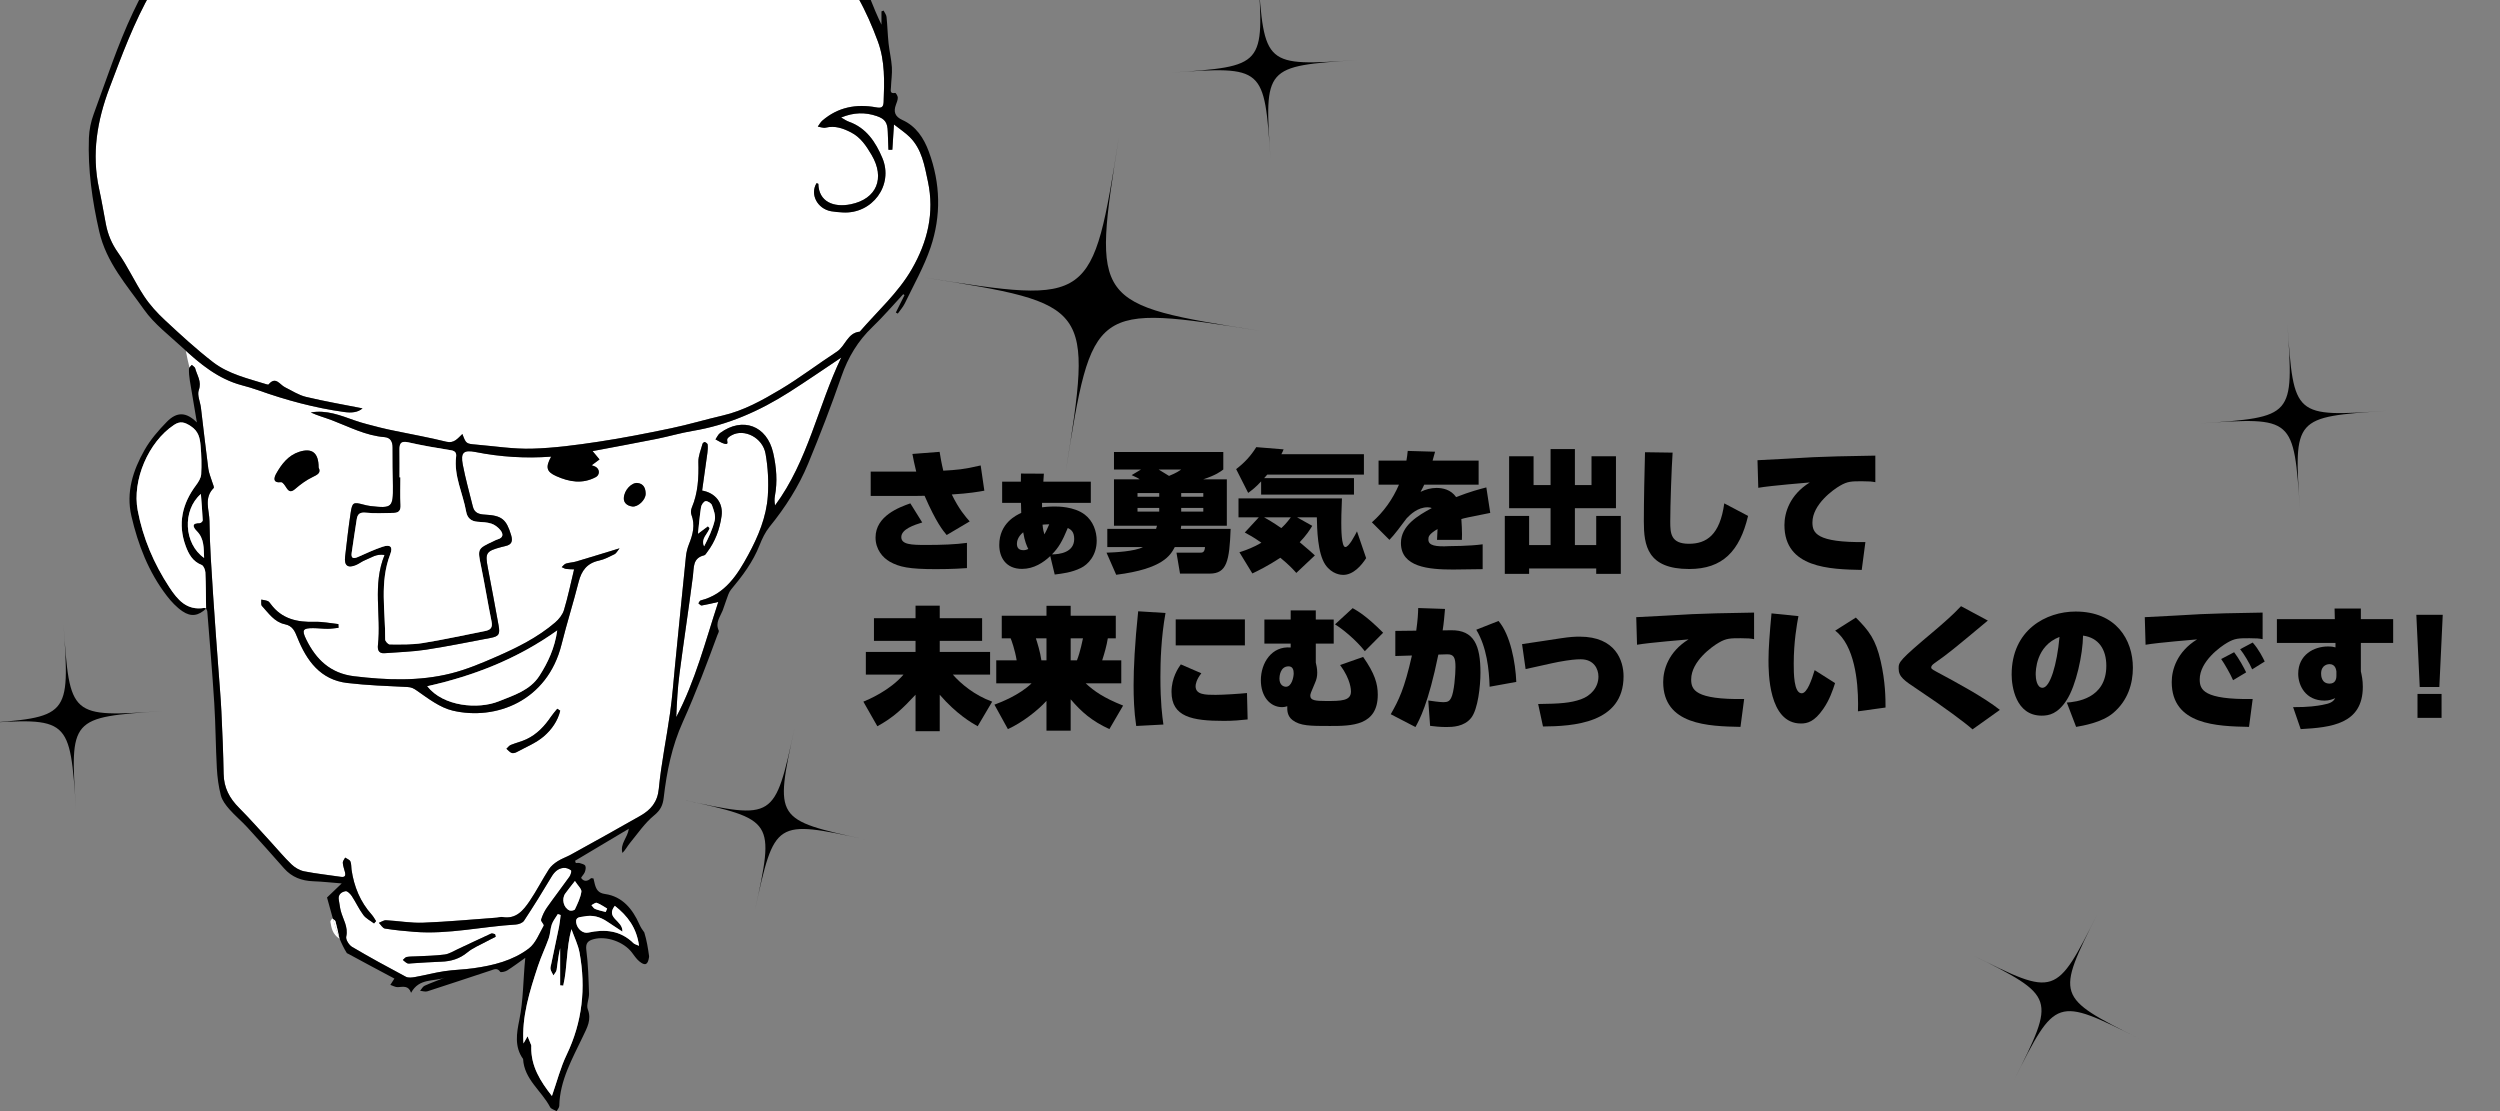 <?xml version="1.0" encoding="utf-8"?>
<!-- Generator: Adobe Illustrator 16.2.0, SVG Export Plug-In . SVG Version: 6.00 Build 0)  -->
<!DOCTYPE svg PUBLIC "-//W3C//DTD SVG 1.1//EN" "http://www.w3.org/Graphics/SVG/1.1/DTD/svg11.dtd">
<svg version="1.1" id="レイヤー_1" xmlns="http://www.w3.org/2000/svg" xmlns:xlink="http://www.w3.org/1999/xlink" x="0px"
	 y="0px" width="720px" height="320px" viewBox="0 0 720 320" enable-background="new 0 0 720 320" xml:space="preserve">
<rect x="0" y="0" width="720" height="320" fill="#808080" stroke="none"/>
<path fill="#FFFFFF" d="M766.602,992.264c-0.203-4.041-0.406-8.08-0.609-12.119c2.123,5.449,5.693,10.576,4.183,16.967
	c-1.023,4.32-2.517,8.711-7.404,9.711c-5.424,1.107-10.641,0.111-14.449-4.543c-0.729-0.893-1.555-1.887-1.811-2.959
	c-1.607-6.727-3.064-13.488-4.139-20.799c7.229,2.693,13.065-0.219,19.038-3.105c1.138,5.818,2.224,11.396,3.31,16.978
	C765.346,992.35,765.973,992.307,766.602,992.264z"/>
<g>
	<path d="M362.902,95.294c-48.312-7.683-48.312-7.683-55.99,40.629c7.68-48.312,7.68-48.312-40.631-55.99
		c48.311,7.68,48.311,7.68,55.99-40.631C314.592,87.613,314.592,87.613,362.902,95.294z"/>
</g>
<g>
	<path d="M616.094,299.138c-24.017-12.053-24.017-12.053-36.068,11.963c12.053-24.016,12.053-24.016-11.963-36.067
		c24.016,12.053,24.016,12.053,36.068-11.964C592.079,287.085,592.079,287.085,616.094,299.138z"/>
</g>
<g>
	<path d="M687.399,118.304c-26.809,1.811-26.809,1.811-24.998,28.619c-1.811-26.81-1.811-26.81-28.619-24.998
		c26.81-1.812,26.81-1.812,24.998-28.619C660.592,120.115,660.592,120.115,687.399,118.304z"/>
</g>
<g>
	<path fill="#FFFFFF" d="M59.349,175.255v0.002c0.011-0.011,0.021-0.02,0.031-0.03L59.349,175.255z"/>
	<path fill="#FFFFFF" d="M56.207,106.065c0.524,2.035,1.938,3.777,1.041,6.271c-0.516,1.435,0.409,3.371,0.618,5.089
		c0.714,5.854,1.357,11.716,2.129,17.562c0.176,1.334,0.77,2.61,1.154,3.919c0.164,0.555,0.594,1.431,0.385,1.637
		c-2.901,2.857-1.242,6.364-1.211,9.496c0.07,7.111,0.602,14.223,1.049,21.324c0.453,7.215,1.03,14.419,1.551,21.628
		c0.287,3.962,0.644,7.921,0.834,11.887c0.289,6.007,0.548,12.015,0.648,18.025c0.067,3.931,1.674,6.971,4.393,9.697
		c3.158,3.166,6.108,6.538,9.139,9.828c1.998,2.172,3.882,4.461,6.007,6.501c0.974,0.934,2.335,1.737,3.641,2
		c3.487,0.699,7.042,1.05,10.563,1.589c1.246,0.193,1.444-0.362,1.192-1.381c-0.22-0.89-0.567-1.771-0.622-2.671
		c-0.027-0.481,0.445-0.993,0.692-1.49c0.518,0.357,1.277,0.612,1.497,1.105c0.315,0.71,0.216,1.6,0.334,2.405
		c0.716,4.853,2.496,9.224,5.803,12.921c0.495,0.551,0.844,1.233,1.26,1.858c-0.194,0.225-0.391,0.448-0.585,0.673
		c-1.04-0.792-2.313-1.413-3.068-2.419c-1.273-1.698-2.16-3.682-3.335-5.461c-0.414-0.63-1.287-1.508-1.792-1.414
		c-1.205,0.223-2.27,0.974-1.942,2.578c0.203,0.999,0.282,2.026,0.53,3.011c0.625,2.475,2.242,4.661,1.598,7.519
		c-0.188,0.835,0.799,2.417,1.675,2.934c5.087,3.005,10.278,5.836,15.497,8.608c0.709,0.376,1.8,0.231,2.667,0.077
		c2.809-0.508,5.577-1.248,8.395-1.674c2.785-0.421,5.625-0.458,8.416-0.854c5.699-0.802,11.328-2.186,15.941-5.695
		c1.973-1.499,2.997-4.286,4.298-6.577c0.181-0.316-0.9-1.257-0.762-1.718c0.372-1.229,0.954-2.452,1.694-3.508
		c2.104-3.001,4.357-5.899,6.48-8.891c0.353-0.494,0.665-1.62,0.452-1.8c-0.547-0.454-1.425-0.782-2.13-0.72
		c-1.621,0.145-2.668,1.151-3.521,2.585c-2.537,4.271-5.168,8.487-7.897,12.634c-0.41,0.622-1.526,1.045-2.345,1.094
		c-9.753,0.571-19.384,2.893-29.229,2.113c-2.841-0.225-5.686-0.492-8.496-0.95c-0.648-0.107-1.157-1.071-1.73-1.642
		c0.688-0.265,1.389-0.784,2.061-0.75c3.561,0.185,7.124,0.841,10.663,0.706c7.113-0.271,14.21-0.945,21.313-1.459
		c0.507-0.035,1.035-0.266,1.512-0.18c3.943,0.708,6.038-1.893,7.875-4.596c1.999-2.943,3.614-6.146,5.537-9.144
		c0.601-0.936,1.572-1.718,2.526-2.327c1.189-0.763,2.57-1.216,3.813-1.903c6.679-3.7,13.369-7.383,19.995-11.175
		c2.972-1.703,4.95-3.881,5.323-7.792c0.704-7.371,2.244-14.654,3.27-22.001c0.632-4.529,0.963-9.104,1.417-13.657
		c1.04-10.428,2.056-20.854,3.13-31.277c0.123-1.193,0.431-2.406,0.877-3.521c1.113-2.77,1.828-5.51,0.696-8.475
		c-0.225-0.593-0.134-1.454,0.122-2.059c1.786-4.226,2.006-8.62,1.883-13.134c-0.047-1.733,0.737-3.497,1.196-5.232
		c0.06-0.226,0.523-0.561,0.66-0.505c0.329,0.136,0.788,0.452,0.815,0.731c0.08,0.796,0.031,1.62-0.075,2.417
		c-0.484,3.616-1.007,7.227-1.515,10.831c3.854,0.687,6.131,3.582,5.595,7.369c-0.532,3.768-1.817,7.318-4.171,10.396
		c-0.247,0.321-0.497,0.802-0.822,0.88c-3.376,0.797-2.932,3.497-3.254,6.01c-1.208,9.377-2.646,18.725-3.867,28.104
		c-0.537,4.131-0.759,8.303-0.935,12.486c5.515-10.456,8.379-21.806,12.112-33.16c-1.889,0.417-3.332,0.778-4.795,1.02
		c-0.271,0.045-0.622-0.411-0.937-0.637c0.217-0.283,0.387-0.761,0.656-0.826c7.077-1.745,10.635-7.488,13.702-13.123
		c2.836-5.209,5.236-10.916,5.638-16.988c0.267-4.021,0.05-8.169-0.655-12.136c-0.828-4.668-6.173-7.314-9.767-5.313
		c-0.503,0.28-1.168,0.693-1.273,1.156c-0.136,0.588,0.58,1.611-0.773,1.287c-0.917-0.222-1.741-0.829-2.606-1.264
		c0.437-0.618,0.748-1.405,1.327-1.831c6.485-4.761,13.507-2.132,15.291,5.73c0.932,4.105,1.272,8.253,0.487,12.443
		c-0.161,0.853-0.122,1.742,0.053,2.677c9.49-12.814,12.327-28.57,19.057-42.582c-4.963,3.31-9.873,6.705-14.902,9.91
		c-8.583,5.468-17.743,9.526-27.877,11.213c-3.511,0.583-6.945,1.616-10.44,2.313c-6.166,1.23-12.352,2.361-18.39,3.507
		c0.707,0.852,1.351,1.626,1.995,2.402c-0.808,0.6-1.614,1.2-2.26,1.681c0.222,0.096,0.969,0.242,1.463,0.676
		c0.961,0.847,0.718,2.199-0.268,2.727c-3.867,2.068-7.653,1.396-11.406-0.285c-2.817-1.261-3.143-2.553-1.457-5.606
		c-7.322,0.544-14.555,0.102-21.742-1.324c-3.472-0.689-4.376,0.129-3.713,3.609c0.775,4.08,1.918,8.091,2.91,12.13
		c0.452,1.845,1.833,2.201,3.498,2.286c4.859,0.252,6.137,1.353,7.514,5.892c0.528,1.741,0.187,2.771-1.648,3.157
		c-0.398,0.083-0.793,0.188-1.188,0.296c-4.405,1.194-4.687,1.667-3.849,6.057c1.051,5.5,2.088,11.006,3.079,16.521
		c0.462,2.577,0.069,3.138-2.37,3.596c-6.193,1.164-12.371,2.441-18.599,3.39c-3.912,0.598-7.901,0.686-11.855,1
		c-1.796,0.144-2.067-1.063-1.92-2.379c0.966-8.566-1.632-17.328,1.909-25.911c-2.418-0.409-3.894,0.835-5.512,1.444
		c-0.944,0.354-1.76,1.042-2.693,1.439c-2.386,1.018-3.467,0.196-3.162-2.411c0.495-4.243,0.964-8.492,1.613-12.713
		c0.449-2.912,0.798-3.025,3.579-2.288c0.688,0.182,1.385,0.356,2.089,0.438c6.223,0.717,6.558,0.408,6.49-5.825
		c-0.041-3.671-0.113-7.344-0.094-11.016c0.009-1.683-0.614-2.869-2.331-3.007c-5.412-0.435-10.128-2.947-15.063-4.831
		c-2.042-0.78-4.167-1.343-6.177-2.273c4.533-0.792,8.559,0.856,12.652,2.298c2.379,0.838,4.854,1.409,7.3,2.049
		c1.472,0.383,2.968,0.68,4.458,0.99c4.881,1.019,9.797,1.896,14.634,3.096c2.242,0.555,3.292-0.973,4.625-2.226
		c1.048,2.774,1.045,2.806,3.936,3.05c5.372,0.451,10.76,1.324,16.117,1.174c6.38-0.18,12.767-1.04,19.092-1.991
		c7.036-1.058,14.031-2.438,21-3.896c4.969-1.037,9.847-2.509,14.796-3.65c6.059-1.399,11.421-4.396,16.647-7.509
		c5.593-3.333,10.786-7.328,16.25-10.885c2.498-1.626,3.042-5.424,6.61-5.763c5.111-5.93,11.059-11.176,15.013-18.056
		c4.504-7.837,6.542-16.176,4.614-25.188c-0.979-4.573-1.712-9.305-5.247-12.813c-1.253-1.244-2.766-2.228-4.534-3.623
		c-0.183,2.869-0.325,5.077-0.466,7.287c-0.376,0-0.751,0-1.125,0.001c-0.065-1.728-0.149-3.453-0.194-5.181
		c-0.066-2.617-0.757-3.697-3.188-4.528c-3.296-1.127-6.588-1.084-10.248,0.419c0.898,0.499,1.507,0.954,2.191,1.193
		c5.073,1.784,7.748,5.889,9.68,10.453c3.311,7.823-2.891,16.211-11.414,15.691c-1.118-0.068-2.246-0.14-3.344-0.339
		c-3.992-0.731-6.132-4.903-4.186-8.093c0.18,0.073,0.513,0.143,0.515,0.221c0.131,5.16,4.424,6.856,9.309,5.868
		c7.545-1.528,9.964-7.556,6.013-14.237c-1.511-2.555-3.104-5.015-5.885-6.454c-2.324-1.204-4.64-2.024-7.321-1.383
		c-0.695,0.166-1.515-0.188-2.277-0.303c0.429-0.576,0.77-1.257,1.3-1.715c4.498-3.877,9.755-4.874,15.459-3.835
		c1.392,0.254,2.132,0.142,2.198-1.476c0.237-5.929,0.423-11.902-1.671-17.543c-3.229-8.708-7.278-16.891-14.001-23.688
		c-3.892-3.935-6.883-8.802-10.042-13.413c-4.358-6.365-9.401-11.917-15.765-16.429c-5.694-4.037-12.105-6.125-18.511-8.395
		c-5.663-2.008-11.291-4.125-17.019-5.931c-2.754-0.867-5.699-1.125-8.56-1.658c-0.093,0.302-0.185,0.604-0.278,0.906
		c1.178,0.52,2.354,1.036,3.531,1.555c-0.036,0.233-0.071,0.47-0.106,0.704c-1.6-0.196-3.199-0.395-4.8-0.589
		c-2.728-0.331-5.451-0.74-8.188-0.939c-0.933-0.068-1.901,0.409-2.856,0.623c-0.441,0.1-0.968,0.355-1.329,0.215
		c-4.757-1.845-9.683-1.039-14.493-0.674c-5.06,0.383-10.159,1.097-15.075,2.33c-10.262,2.576-20.503,5.308-30.572,8.542
		c-5.192,1.667-10.087,4.373-14.938,6.949c-2.929,1.557-5.68,3.565-8.215,5.722c-5.974,5.083-11.791,10.351-17.631,15.59
		c-4.472,4.012-7.384,9.127-10.338,14.288c-5.043,8.814-8.521,18.268-12.085,27.702c-3.555,9.408-5.2,19.015-3.008,29.034
		c0.735,3.365,1.306,6.768,1.95,10.153c0.573,3.02,1.679,5.696,3.517,8.293c2.809,3.971,4.827,8.493,7.516,12.561
		c1.67,2.524,3.785,4.829,6.011,6.898c4.47,4.158,8.975,8.319,13.799,12.045c4.493,3.472,10.097,4.725,15.438,6.396
		c0.189,0.059,0.516,0.13,0.59,0.04c2.046-2.459,3.207,0.063,4.701,0.8c1.994,0.981,3.928,2.271,6.042,2.779
		c5.396,1.297,10.879,2.232,16.313,3.312c-1.375,1.21-3.254,1.33-5.249,1.052c-8.51-1.185-16.754-3.41-24.836-6.295
		c-1.53-0.546-3.098-0.997-4.668-1.414c-6.405-1.698-11.405-5.631-16.139-9.944c0.286,1.609,0.647,3.22,1.052,4.831
		c0.175-0.251,0.466-0.498,0.656-0.748C55.562,105.411,56.108,105.681,56.207,106.065z M117.125,275.609
		c0.892-0.168,1.821-0.127,2.735-0.179c2.74-0.152,5.501-0.16,8.213-0.528c1.334-0.182,2.591-1.005,3.858-1.593
		c3.181-1.475,6.34-2.997,9.53-4.449c0.288-0.13,0.743,0.11,1.12,0.178c0.06,0.251,0.119,0.502,0.178,0.751
		c-0.951,0.484-1.918,0.945-2.854,1.458c-1.782,0.973-3.738,1.746-5.274,3.021c-2.26,1.873-4.741,2.61-7.58,2.698
		c-2.842,0.088-5.679,0.314-8.52,0.479c-0.405,0.022-0.869,0.145-1.206-0.006c-0.484-0.215-0.876-0.638-1.309-0.972
		C116.384,276.167,116.716,275.685,117.125,275.609z M156.611,212.078c-2.249,1.925-5.16,3.084-7.808,4.525
		c-0.421,0.229-1.062,0.397-1.458,0.24c-0.568-0.227-1.006-0.781-1.499-1.195c0.412-0.378,0.766-0.905,1.253-1.105
		c1.487-0.611,3.087-0.968,4.534-1.65c3.021-1.426,5.229-3.79,7.076-6.529c0.533-0.791,1.188-1.502,1.785-2.248
		c0.282,0.189,0.565,0.379,0.849,0.569C160.635,207.654,158.823,210.185,156.611,212.078z M183.666,139.107
		c1.762,0.236,2.271,1.595,2.282,3.101c0.013,1.755-2.225,3.863-3.818,3.664c-1.651-0.207-2.521-1.183-2.469-2.396
		C179.734,141.108,181.973,138.877,183.666,139.107z M79.536,136.439c1.543-2.76,3.489-5.306,6.67-6.32
		c3.706-1.185,5.565,0.306,5.56,4.541c0.767,1.505-0.294,2.043-1.771,2.75c-1.793,0.86-3.461,2.085-4.971,3.396
		c-1.248,1.083-1.858,0.763-2.604-0.436c-0.372-0.6-1.026-1.549-1.455-1.498C78.426,139.173,78.949,137.489,79.536,136.439z
		 M75.242,172.689c0.626,0.131,1.283,0.187,1.868,0.421c0.345,0.138,0.617,0.526,0.855,0.854c3.175,4.313,7.635,5.282,12.666,5.129
		c2.265-0.069,4.544,0.414,6.817,0.648c0.019,0.355,0.037,0.712,0.055,1.067c-1.032,0.104-2.064,0.285-3.099,0.286
		c-1.423,0.004-2.847-0.187-4.27-0.188c-2.891-0.004-3.279,0.521-1.969,3.205c2.831,5.805,6.977,9.825,13.829,10.648
		c9.363,1.126,18.702,1.489,27.888-0.81c4.514-1.133,8.885-2.978,13.164-4.854c5.967-2.615,11.821-5.524,16.821-9.803
		c1.093-0.938,2.151-2.251,2.557-3.594c1.142-3.779,1.935-7.663,2.916-11.724c-0.768-0.035-1.551-0.016-2.315-0.126
		c-0.432-0.063-0.833-0.339-1.25-0.519c0.401-0.352,0.75-0.87,1.216-1.018c0.961-0.302,2.011-0.315,2.979-0.604
		c3.969-1.174,7.92-2.405,12.459-3.793c-0.663,0.809-0.943,1.444-1.42,1.682c-1.457,0.718-2.938,1.522-4.503,1.855
		c-3.443,0.736-5.039,2.895-5.863,6.157c-1.52,6.019-3.411,11.942-4.908,17.965c-4.068,16.363-18.989,21.999-31.357,19.082
		c-3.685-0.87-7.054-3.479-10.266-5.722c-0.976-0.68-1.605-1.021-2.763-1.077c-5.788-0.28-11.596-0.478-17.341-1.159
		c-7.748-0.917-11.704-6.438-14.356-13.06c-0.764-1.905-1.363-3.389-3.65-3.868c-2.971-0.625-4.646-3.17-6.563-5.249
		C75.1,174.164,75.293,173.316,75.242,172.689z"/>
	<path d="M237.481-16.341c0.008-0.007,0.014-0.014,0.021-0.02c-0.014-0.017-0.027-0.035-0.042-0.052
		C237.467-16.387,237.475-16.365,237.481-16.341z"/>
	<path d="M267.501,43.673c-1.453-3.931-3.664-7.324-7.631-9.126c-2.097-0.953-2.613-2.33-1.843-4.389
		c0.249-0.666,0.544-1.372,0.539-2.058c-0.005-0.472-0.579-1.377-0.75-1.343c-1.661,0.333-1.247-0.832-1.22-1.626
		c0.066-1.923,0.384-3.854,0.265-5.761c-0.146-2.311-0.712-4.591-0.956-6.897c-0.266-2.526-0.324-5.074-0.583-7.601
		c-0.065-0.63-0.554-1.219-0.849-1.825c-0.204,0.075-0.406,0.151-0.61,0.226c0,1.277,0,2.556,0,3.833
		c-2.449-5.069-4.346-10.294-6.23-15.522c-0.345-0.958-0.536-1.985-0.988-2.884c-0.207-0.413-0.874-0.596-1.333-0.884
		c-0.111,0.455-0.389,0.944-0.305,1.358c0.268,1.305,0.671,2.583,1.021,3.871c-0.168,0.056-0.336,0.113-0.504,0.169
		c-2.673-3.191-5.347-6.383-8.021-9.575c-0.007,0.006-0.013,0.013-0.021,0.02c-0.006-0.024-0.015-0.048-0.021-0.071
		c-1.563-1.944-3.126-3.887-4.688-5.832c0.186-0.136,0.373-0.273,0.559-0.41c1.956,1.681,3.472,3.667,4.131,6.242
		c0.016,0.017,0.028,0.035,0.042,0.052c1.213-0.998,0.917-2.234,0.257-3.284c-0.967-1.537-2.069-3.007-3.264-4.375
		c-4.011-4.594-8.086-9.131-12.141-13.687c-0.267-0.298-0.514-0.639-0.841-0.854c-3.313-2.188-6.806-4.143-9.924-6.578
		c-5.115-3.992-10.9-6.733-16.658-9.54c-5.296-2.579-11.096-3.231-16.829-4.21c-4.402-0.751-8.695-2.132-13.063-3.109
		c-0.724-0.162-2.295,0.383-2.286,0.472c0.265,2.431-1.555,1.574-2.646,1.702c-2.32,0.271-4.659,0.393-6.973,0.701
		c-1.46,0.193-2.917,0.978-4.328,0.874c-5.648-0.419-11.188,0.396-16.693,1.333c-4.901,0.833-9.733,2.081-14.58,3.217
		c-12.023,2.82-23.955,5.923-34.828,12.068c-3.357,1.897-7.015,3.426-9.996,5.801c-5.249,4.181-9.799,9.26-15.152,13.282
		c-9.082,6.82-14.582,16.253-19.232,26.072c-4.476,9.452-7.716,19.495-11.349,29.334c-0.801,2.166-1.292,4.555-1.375,6.858
		c-0.327,9.097,0.925,17.97,2.958,26.896c2.055,9.024,7.947,15.502,12.927,22.561c2.939,4.168,7.239,7.403,11.044,10.93
		c5.028,4.66,10.271,9.032,17.122,10.85c1.571,0.417,3.138,0.867,4.668,1.414c8.082,2.884,16.326,5.109,24.836,6.295
		c1.994,0.277,3.874,0.157,5.249-1.053c-5.433-1.078-10.916-2.014-16.313-3.312c-2.114-0.508-4.049-1.798-6.042-2.779
		c-1.493-0.734-2.654-3.259-4.7-0.8c-0.075,0.09-0.401,0.019-0.59-0.04c-5.344-1.67-10.946-2.923-15.439-6.395
		c-4.824-3.728-9.329-7.889-13.799-12.046c-2.226-2.069-4.34-4.374-6.01-6.898c-2.689-4.066-4.707-8.59-7.517-12.561
		c-1.838-2.597-2.942-5.273-3.517-8.293c-0.645-3.386-1.213-6.788-1.95-10.153c-2.192-10.02-0.547-19.626,3.008-29.034
		c3.565-9.435,7.042-18.887,12.085-27.702c2.954-5.161,5.866-10.276,10.338-14.288c5.84-5.239,11.657-10.507,17.631-15.59
		c2.535-2.156,5.286-4.166,8.216-5.722c4.849-2.576,9.744-5.282,14.937-6.949c10.068-3.234,20.312-5.966,30.572-8.542
		c4.916-1.233,10.016-1.947,15.076-2.33c4.81-0.365,9.734-1.17,14.492,0.674c0.361,0.141,0.887-0.116,1.329-0.215
		c0.955-0.213,1.925-0.69,2.856-0.623c2.737,0.199,5.459,0.61,8.188,0.94c1.601,0.193,3.2,0.392,4.801,0.588
		c0.035-0.234,0.07-0.47,0.105-0.704c-1.177-0.52-2.354-1.036-3.531-1.555c0.094-0.302,0.186-0.604,0.278-0.906
		c2.859,0.534,5.806,0.791,8.561,1.659c5.727,1.804,11.354,3.922,17.018,5.93c6.404,2.271,12.817,4.357,18.511,8.395
		c6.363,4.513,11.406,10.063,15.766,16.43c3.157,4.61,6.148,9.478,10.042,13.413c6.722,6.797,10.771,14.979,14.001,23.688
		c2.093,5.641,1.907,11.614,1.67,17.543c-0.066,1.617-0.807,1.729-2.198,1.477c-5.705-1.039-10.961-0.042-15.459,3.835
		c-0.531,0.458-0.872,1.138-1.3,1.714c0.763,0.114,1.582,0.469,2.277,0.303c2.683-0.641,4.997,0.179,7.321,1.383
		c2.78,1.439,4.374,3.899,5.885,6.454c3.951,6.682,1.533,12.709-6.013,14.237c-4.884,0.989-9.177-0.708-9.308-5.868
		c-0.002-0.078-0.335-0.147-0.516-0.22c-1.945,3.188,0.192,7.36,4.186,8.092c1.099,0.201,2.226,0.271,3.344,0.339
		c8.523,0.521,14.724-7.868,11.414-15.691c-1.931-4.564-4.605-8.669-9.679-10.452c-0.686-0.24-1.292-0.696-2.192-1.194
		c3.66-1.503,6.952-1.547,10.248-0.419c2.431,0.831,3.121,1.911,3.188,4.528c0.046,1.728,0.13,3.453,0.194,5.181
		c0.375-0.001,0.75-0.001,1.125-0.001c0.143-2.209,0.283-4.418,0.466-7.287c1.769,1.396,3.281,2.379,4.534,3.623
		c3.535,3.508,4.27,8.24,5.247,12.813c1.928,9.013-0.11,17.352-4.614,25.188c-3.954,6.88-9.9,12.126-15.013,18.056
		c-3.568,0.339-4.112,4.136-6.61,5.764c-5.465,3.556-10.657,7.551-16.25,10.884c-5.227,3.113-10.589,6.109-16.647,7.509
		c-4.95,1.142-9.827,2.613-14.796,3.651c-6.969,1.456-13.963,2.836-21,3.895c-6.325,0.951-12.711,1.813-19.091,1.991
		c-5.357,0.15-10.745-0.722-16.118-1.174c-2.891-0.244-2.888-0.275-3.936-3.049c-1.333,1.252-2.383,2.779-4.625,2.225
		c-4.837-1.198-9.753-2.077-14.634-3.095c-1.491-0.312-2.986-0.608-4.458-0.991c-2.446-0.639-4.921-1.211-7.3-2.049
		c-4.093-1.441-8.119-3.089-12.652-2.297c2.01,0.93,4.135,1.492,6.177,2.272c4.936,1.884,9.651,4.397,15.063,4.831
		c1.717,0.139,2.34,1.324,2.331,3.007c-0.021,3.672,0.053,7.345,0.094,11.017c0.067,6.232-0.268,6.542-6.49,5.824
		c-0.703-0.081-1.401-0.256-2.089-0.438c-2.779-0.738-3.129-0.624-3.579,2.288c-0.649,4.221-1.117,8.47-1.612,12.713
		c-0.306,2.607,0.774,3.429,3.162,2.411c0.933-0.397,1.749-1.085,2.692-1.439c1.619-0.608,3.094-1.854,5.512-1.443
		c-3.541,8.583-0.943,17.344-1.908,25.91c-0.148,1.315,0.125,2.521,1.919,2.38c3.955-0.315,7.943-0.403,11.855-1
		c6.229-0.948,12.405-2.227,18.6-3.391c2.438-0.458,2.833-1.019,2.37-3.596c-0.991-5.514-2.028-11.021-3.079-16.521
		c-0.838-4.391-0.559-4.862,3.848-6.057c0.394-0.107,0.789-0.213,1.188-0.296c1.835-0.386,2.176-1.416,1.647-3.157
		c-1.377-4.539-2.654-5.64-7.514-5.892c-1.666-0.085-3.045-0.441-3.498-2.286c-0.992-4.04-2.134-8.05-2.91-12.13
		c-0.663-3.48,0.241-4.298,3.713-3.609c7.188,1.426,14.419,1.869,21.742,1.324c-1.687,3.054-1.36,4.346,1.457,5.606
		c3.753,1.681,7.54,2.354,11.407,0.285c0.984-0.526,1.229-1.879,0.267-2.727c-0.494-0.435-1.241-0.58-1.463-0.676
		c0.646-0.48,1.453-1.081,2.26-1.681c-0.644-0.775-1.288-1.551-1.995-2.402c6.039-1.146,12.225-2.276,18.391-3.506
		c3.494-0.696,6.929-1.729,10.439-2.313c10.134-1.686,19.294-5.745,27.877-11.213c5.03-3.206,9.939-6.601,14.902-9.91
		c-6.729,14.012-9.566,29.767-19.056,42.582c-0.175-0.934-0.214-1.825-0.054-2.677c0.786-4.19,0.444-8.338-0.486-12.443
		c-1.785-7.863-8.806-10.491-15.291-5.729c-0.579,0.425-0.892,1.212-1.328,1.831c0.865,0.435,1.689,1.042,2.606,1.263
		c1.354,0.325,0.639-0.699,0.773-1.287c0.105-0.463,0.771-0.875,1.273-1.156c3.595-2.001,8.938,0.646,9.767,5.313
		c0.705,3.966,0.922,8.113,0.656,12.136c-0.402,6.073-2.803,11.779-5.639,16.988c-3.065,5.635-6.625,11.378-13.702,13.123
		c-0.27,0.065-0.438,0.543-0.655,0.827c0.313,0.225,0.666,0.681,0.936,0.636c1.463-0.24,2.906-0.603,4.795-1.02
		c-3.731,11.354-6.598,22.704-12.112,33.16c0.176-4.185,0.397-8.355,0.935-12.485c1.221-9.38,2.658-18.728,3.867-28.104
		c0.322-2.513-0.122-5.213,3.254-6.01c0.326-0.078,0.576-0.559,0.823-0.88c2.353-3.077,3.638-6.627,4.171-10.396
		c0.536-3.788-1.742-6.684-5.596-7.369c0.509-3.604,1.03-7.215,1.515-10.831c0.106-0.797,0.155-1.621,0.076-2.417
		c-0.029-0.279-0.487-0.596-0.816-0.731c-0.137-0.056-0.601,0.28-0.66,0.505c-0.458,1.736-1.243,3.5-1.196,5.232
		c0.123,4.514-0.097,8.908-1.883,13.134c-0.256,0.604-0.347,1.466-0.122,2.059c1.131,2.965,0.417,5.705-0.695,8.476
		c-0.447,1.113-0.754,2.325-0.877,3.52c-1.075,10.423-2.092,20.851-3.131,31.277c-0.454,4.555-0.784,9.128-1.417,13.657
		c-1.025,7.347-2.565,14.631-3.27,22.001c-0.373,3.911-2.353,6.09-5.323,7.792c-6.625,3.792-13.315,7.475-19.995,11.175
		c-1.241,0.688-2.623,1.142-3.813,1.903c-0.955,0.609-1.926,1.393-2.526,2.327c-1.923,2.998-3.538,6.199-5.537,9.144
		c-1.837,2.704-3.932,5.304-7.875,4.596c-0.477-0.086-1.005,0.145-1.512,0.18c-7.103,0.515-14.201,1.188-21.313,1.459
		c-3.538,0.136-7.104-0.521-10.662-0.706c-0.672-0.033-1.373,0.485-2.062,0.75c0.574,0.569,1.083,1.533,1.731,1.642
		c2.81,0.458,5.653,0.727,8.496,0.951c9.845,0.777,19.475-1.542,29.229-2.114c0.817-0.049,1.936-0.472,2.345-1.093
		c2.729-4.146,5.36-8.363,7.897-12.635c0.852-1.434,1.898-2.44,3.521-2.585c0.706-0.063,1.583,0.266,2.131,0.721
		c0.213,0.179-0.101,1.305-0.452,1.799c-2.124,2.991-4.376,5.89-6.481,8.891c-0.74,1.056-1.322,2.278-1.694,3.508
		c-0.139,0.461,0.942,1.4,0.762,1.719c-1.3,2.29-2.325,5.077-4.297,6.576c-4.614,3.511-10.243,4.895-15.942,5.695
		c-2.791,0.396-5.631,0.433-8.416,0.854c-2.817,0.425-5.586,1.166-8.394,1.673c-0.868,0.154-1.958,0.299-2.667-0.077
		c-5.22-2.772-10.411-5.604-15.497-8.608c-0.875-0.517-1.864-2.099-1.676-2.934c0.645-2.856-0.973-5.044-1.598-7.519
		c-0.249-0.983-0.327-2.012-0.53-3.011c-0.327-1.604,0.737-2.355,1.942-2.578c0.505-0.094,1.377,0.784,1.792,1.414
		c1.175,1.779,2.062,3.764,3.335,5.461c0.756,1.006,2.028,1.627,3.069,2.419c0.193-0.225,0.39-0.448,0.584-0.673
		c-0.416-0.625-0.765-1.309-1.26-1.858c-3.307-3.697-5.087-8.068-5.803-12.92c-0.119-0.808-0.019-1.696-0.334-2.406
		c-0.22-0.493-0.979-0.748-1.497-1.105c-0.247,0.497-0.721,1.009-0.691,1.49c0.053,0.899,0.4,1.781,0.622,2.671
		c0.251,1.02,0.053,1.574-1.193,1.381c-3.521-0.539-7.075-0.89-10.563-1.589c-1.306-0.263-2.667-1.065-3.641-2
		c-2.125-2.04-4.009-4.329-6.007-6.501c-3.03-3.29-5.98-6.662-9.138-9.828c-2.72-2.728-4.326-5.768-4.394-9.697
		c-0.102-6.012-0.36-12.02-0.647-18.025c-0.191-3.966-0.548-7.925-0.834-11.886c-0.521-7.209-1.099-14.414-1.552-21.629
		c-0.446-7.103-0.979-14.213-1.049-21.324c-0.03-3.131-1.688-6.639,1.211-9.496c0.208-0.206-0.221-1.083-0.385-1.636
		c-0.386-1.31-0.979-2.586-1.154-3.92c-0.771-5.846-1.415-11.708-2.129-17.562c-0.209-1.718-1.134-3.654-0.618-5.089
		c0.896-2.493-0.516-4.234-1.041-6.271c-0.099-0.384-0.645-0.653-0.983-0.977c-0.284,0.373-0.797,0.739-0.81,1.12
		c-0.028,1.11,0.068,2.238,0.245,3.338c0.646,4.002,1.341,7.995,2.037,12.104c-3.032-2.997-5.726-3.187-8.678-0.159
		c-2.391,2.448-4.708,5.124-6.385,8.079c-3.32,5.853-5.392,12.156-3.799,19.027c1.928,8.31,4.962,16.174,10.216,23.001
		c1.282,1.665,2.793,3.282,4.518,4.451c2.502,1.698,4.638,1.266,6.781-0.793v-0.002c0-0.014,0-0.027,0-0.039
		c-0.188-0.055-0.383-0.163-0.558-0.135c-5.013,0.821-7.652-2.351-10.021-5.955c-4.462-6.799-7.61-14.146-9.119-22.159
		c-1.631-8.667,3.077-19.676,10.44-24.577c1.791-1.19,3.035-0.857,4.88,0.359c2.248,1.483,2.6,3.443,2.793,5.584
		c0.246,2.732,0.329,5.502,0.173,8.238c-0.063,1.09-0.792,2.247-1.486,3.176c-4.002,5.354-5.306,11.162-2.965,17.53
		c0.841,2.288,1.994,4.425,4.574,5.421c0.571,0.221,1.05,1.404,1.086,2.168c0.162,3.444,0.151,6.898,0.202,10.35
		c0.011,0.003,0.021,0.007,0.033,0.011c-0.012,0.013-0.021,0.021-0.032,0.03c0.12,0.277,0.324,0.553,0.347,0.841
		c0.692,8.829,1.459,17.654,2.011,26.493c0.388,6.201,0.399,12.425,0.739,18.63c0.146,2.634,0.492,5.3,1.155,7.844
		c0.377,1.45,1.424,2.82,2.444,3.985c1.604,1.834,3.513,3.399,5.161,5.197c3.578,3.899,7.097,7.857,10.598,11.83
		c2.245,2.545,5.075,3.591,8.4,3.712c2.688,0.098,5.367,0.399,8.205,0.625c-1.45,1.386-2.85,2.728-4.231,4.049
		c0.579,2.041,1.115,4.132,1.711,6.203c0.301,0.213,0.648,0.411,0.726,0.683c0.404,1.445,0.696,2.929,1.117,4.81
		c0.611,1.514,1.316,2.972,2.165,4.341c0.13,0.053,0.263,0.11,0.403,0.188c4.374,2.401,8.791,4.724,13.282,7.124
		c-0.402,0.626-0.786,1.226-1.17,1.82c0.719,0.233,1.447,0.688,2.151,0.653c1.53-0.082,3.086-0.551,3.822,1.633
		c2.343-4.34,6.565-3.168,9.774-4.384c-1.964,0.769-3.957,1.476-5.876,2.345c-0.541,0.243-0.87,0.956-1.296,1.454
		c0.701,0.063,1.475,0.351,2.091,0.153c6.102-1.958,12.172-4.012,18.263-6.008c0.918-0.304,1.875-0.855,2.711,0.39
		c0.154,0.231,1.432-0.028,1.992-0.378c1.697-1.063,3.298-2.283,5.229-3.65c-0.628,6.278-0.53,12.127-1.721,17.931
		c-0.751,3.662-1.459,7.692,1.093,11.202c0.31,5.889,5.33,9.158,7.776,13.862c0.293,0.563,1.242,0.787,1.887,1.166
		c0.265-0.506,0.749-1.01,0.76-1.521c0.156-7.416,3.797-13.631,6.833-20.053c1.168-2.472,2.532-4.753,1.37-7.774
		c-0.485-1.265,0.412-2.993,0.362-4.503c-0.139-4.168-0.232-8.354-0.772-12.479c-0.273-2.088,0.466-2.773,2.16-3.221
		c3.646-0.958,8.578,0.765,10.934,3.831c0.679,0.883,1.297,1.857,2.138,2.555c1.665,1.382,2.462,1.044,2.803-1.059
		c0.021-0.127,0.03-0.26,0.037-0.394c-0.315-2.297-0.686-4.598-1.381-6.85c-0.546-0.709-1.04-1.482-1.44-2.381
		c-1.899-4.263-4.799-7.987-9.889-8.697c-1.923-0.271-2.495-1.298-2.915-2.793c-0.159-0.566-0.271-1.146-0.395-1.676
		c-0.355-0.032-0.637-0.146-0.732-0.056c-0.969,0.896-1.993,1.054-2.793-0.056c-0.146-0.202,0.788-1.063,1.022-1.692
		c0.214-0.573,0.39-1.365,0.147-1.845c-0.213-0.422-1.006-0.601-1.576-0.777c-0.354-0.109-0.769-0.02-1.156-0.02
		c-0.07-0.218-0.142-0.435-0.213-0.651c5.162-3.076,10.323-6.15,15.484-9.229c-0.353,2.649-2.585,4.281-1.841,6.979
		c0.875-0.867,1.404-1.945,2.147-2.848c2.256-2.743,4.295-5.784,7.003-7.994c1.829-1.491,2.489-2.938,2.734-5.051
		c0.873-7.515,2.354-14.876,5.507-21.836c1.931-4.264,3.683-8.607,5.413-12.957c1.578-3.964,3.021-7.981,4.514-11.979
		c0.175-0.472,0.562-1.083,0.404-1.423c-1.038-2.229,0.405-3.889,1.14-5.726c0.415-1.036,0.7-2.124,1.104-3.163
		c0.379-0.976,0.647-2.08,1.295-2.851c3.291-3.925,6.331-7.972,8.232-12.803c0.737-1.873,1.645-3.78,2.899-5.326
		c4.522-5.566,8.364-11.563,11.094-18.163c3.428-8.281,6.656-16.658,9.589-25.127c1.912-5.52,4.747-10.229,8.959-14.262
		c3.106-2.974,5.906-6.269,8.843-9.42c0.12,0.091,0.24,0.182,0.361,0.272c-0.834,1.673-1.668,3.345-2.502,5.017
		c0.189,0.1,0.379,0.2,0.569,0.3c0.686-0.982,1.521-1.893,2.034-2.959c2.554-5.324,5.522-10.52,7.407-16.08
		C271.096,62.135,270.875,52.804,267.501,43.673z M134.248,147.329c0.333,1.89,1.445,2.808,3.335,2.944
		c1.32,0.097,2.692,0.126,3.928,0.532c0.954,0.314,1.894,1.032,2.547,1.814c0.919,1.103,0.985,2.244-0.789,2.731
		c-0.389,0.106-0.748,0.32-1.117,0.493c-4.721,2.203-4.644,2.187-3.586,7.329c1.084,5.273,1.932,10.595,3.013,15.867
		c0.37,1.805-0.405,2.409-1.938,2.707c-5.983,1.163-11.938,2.505-17.952,3.464c-3.098,0.495-6.299,0.387-9.453,0.384
		c-0.454,0-1.306-0.939-1.302-1.441c0.066-8.188-1.647-16.479,1.449-24.512c0.839-2.176,0.032-2.927-2.229-2.169
		c-2.406,0.808-4.722,1.896-7.048,2.926c-1.254,0.558-2.046,0.469-1.829-1.124c0.44-3.222,0.977-6.432,1.45-9.65
		c0.23-1.577,0.884-2.154,2.656-1.97c2.621,0.273,5.291,0.093,7.94,0.069c1.501-0.014,2.128-0.678,2.033-2.309
		c-0.154-2.642-0.042-5.297-0.042-7.945c-0.084-0.001-0.168-0.001-0.253-0.001c0-2.652,0.03-5.303-0.012-7.955
		c-0.027-1.799,0.439-2.595,2.523-2.124c4.069,0.917,8.19,1.625,12.312,2.281c1.241,0.197,1.599,0.815,1.474,1.833
		C130.671,137.09,133.314,142.051,134.248,147.329z M201.903,146.059c0.104-0.664,0.772-1.637,1.304-1.724
		c0.559-0.09,1.622,0.58,1.83,1.148c0.502,1.377,1.12,3.001,0.814,4.322c-0.608,2.618-1.807,5.097-3.061,7.527
		c-1.019-2.223,1.021-3.501,1.586-5.224c-0.169-0.181-0.34-0.359-0.509-0.541c-0.983,0.735-1.966,1.47-2.849,2.131
		C201.281,151.292,201.493,148.66,201.903,146.059z M57.855,142.263c0.2,2.657,0.414,5.128,0.529,7.605
		c0.013,0.261-0.555,0.793-0.844,0.786c-2.479-0.06-1.943,1.215-0.888,2.271c2.205,2.203,2,4.899,2.127,7.751
		C52.96,156.62,52.444,146.977,57.855,142.263z M163.175,303.801c-1.745,3.635-2.745,7.629-4.219,11.839
		c-3.333-4.23-6.038-8.539-5.951-14.059c0.003-0.203,0.043-0.428-0.025-0.606c-0.329-0.854-0.691-1.691-1.042-2.534
		c-0.412,0.726-0.824,1.45-1.173,2.067c-0.55-7.664,1.771-15.01,4.184-22.319c0.892-2.702,2.148-5.285,3.096-7.971
		c0.451-1.278,0.429-2.724,0.882-3.999c0.378-1.062,1.138-1.983,1.728-2.967c0.27,0.092,0.54,0.183,0.81,0.274
		c-0.149,1.123-0.236,2.259-0.461,3.365c-0.726,3.591-1.504,7.17-2.253,10.755c-0.104,0.497-0.3,1.038-0.192,1.498
		c0.145,0.623,0.541,1.186,0.828,1.771c0.318-0.524,0.835-1.021,0.921-1.581c0.319-2.078,0.498-4.182,1.015-6.238
		c0,3.561,0,7.121,0,10.682c0.299,0.027,0.598,0.057,0.896,0.082c1.228-5.267,0.846-10.785,2.354-16.264
		c0.797,2.252,1.912,4.448,2.338,6.768C168.776,284.544,167.716,294.355,163.175,303.801z M171.881,260.018
		c1.053,0.391,1.995,1.076,2.981,1.645c-0.142,0.337-0.284,0.672-0.427,1.006c-1.022-0.287-2.074-0.5-3.055-0.896
		c-0.425-0.169-0.699-0.715-1.044-1.089C170.86,260.44,171.501,259.875,171.881,260.018z M168.164,263.955
		c2.411-0.531,4.636,0.066,6.67,1.444c1.329,0.898,2.68,1.769,4.417,2.911c0.211-3.28-4.974-3.831-2.187-7.433
		c3.633,2.848,6.284,6.285,6.976,11.51c-0.783-0.359-1.289-0.455-1.595-0.757c-3.739-3.674-8.217-4.112-13.051-3.044
		c-1.474,0.326-3.146-0.988-3.449-2.849C165.656,263.962,167.209,264.166,168.164,263.955z M167.436,256.829
		c-0.266,1.746-1.099,3.424-1.858,5.058c-0.14,0.299-1.135,0.501-1.55,0.321c-1.739-0.754-2.346-3.31-1.223-4.872
		c0.762-1.063,1.594-2.077,2.774-3.603C166.418,255.058,167.555,256.038,167.436,256.829z"/>
	<path d="M59.348,175.216c0,0.012,0,0.025,0,0.039v0.002c0.011-0.011,0.021-0.02,0.031-0.03
		C59.37,175.223,59.36,175.219,59.348,175.216z"/>
	<path d="M97.504,180.809c-1.032,0.104-2.064,0.285-3.099,0.286c-1.423,0.004-2.847-0.187-4.271-0.188
		c-2.89-0.004-3.278,0.521-1.968,3.205c2.831,5.805,6.977,9.825,13.829,10.648c9.363,1.126,18.702,1.489,27.888-0.81
		c4.514-1.133,8.885-2.978,13.164-4.854c5.967-2.615,11.821-5.524,16.821-9.803c1.093-0.938,2.151-2.251,2.557-3.594
		c1.142-3.779,1.935-7.663,2.916-11.724c-0.768-0.035-1.551-0.016-2.315-0.126c-0.432-0.063-0.833-0.339-1.25-0.519
		c0.401-0.352,0.75-0.87,1.216-1.018c0.961-0.302,2.011-0.315,2.979-0.604c3.969-1.174,7.92-2.405,12.459-3.793
		c-0.663,0.809-0.943,1.444-1.42,1.682c-1.457,0.718-2.938,1.522-4.503,1.855c-3.443,0.736-5.039,2.895-5.863,6.157
		c-1.52,6.019-3.411,11.942-4.908,17.965c-4.068,16.363-18.989,21.999-31.357,19.082c-3.685-0.87-7.054-3.479-10.266-5.722
		c-0.976-0.68-1.605-1.021-2.763-1.077c-5.788-0.28-11.596-0.478-17.341-1.159c-7.748-0.917-11.704-6.438-14.356-13.06
		c-0.764-1.905-1.363-3.389-3.65-3.868c-2.971-0.625-4.646-3.17-6.563-5.249c-0.335-0.363-0.143-1.213-0.193-1.84
		c0.626,0.131,1.283,0.187,1.868,0.421c0.345,0.138,0.617,0.526,0.856,0.854c3.174,4.313,7.634,5.282,12.666,5.129
		c2.264-0.069,4.544,0.414,6.816,0.647C97.468,180.097,97.486,180.452,97.504,180.809z M123.052,197.637
		c4.622,5.878,14.7,6.704,20.553,4.353c4.313-1.731,9.033-3.157,11.723-7.328c2.491-3.861,4.441-8.058,5.149-13.09
		C148.914,189.802,136.402,194.65,123.052,197.637z"/>
	<path d="M91.766,134.658c0.767,1.505-0.294,2.043-1.771,2.75c-1.793,0.86-3.461,2.085-4.971,3.396
		c-1.248,1.083-1.858,0.763-2.604-0.436c-0.372-0.6-1.026-1.549-1.455-1.498c-2.542,0.301-2.018-1.384-1.431-2.435
		c1.543-2.76,3.489-5.306,6.67-6.32C89.913,128.934,91.772,130.424,91.766,134.658z"/>
	<path d="M142.76,269.787c-0.951,0.484-1.918,0.945-2.854,1.458c-1.782,0.973-3.738,1.746-5.274,3.021
		c-2.26,1.873-4.741,2.61-7.58,2.698c-2.842,0.088-5.679,0.314-8.52,0.479c-0.405,0.022-0.869,0.145-1.206-0.006
		c-0.484-0.215-0.876-0.638-1.309-0.972c0.367-0.299,0.699-0.781,1.108-0.857c0.892-0.168,1.821-0.127,2.735-0.179
		c2.74-0.152,5.501-0.16,8.213-0.528c1.334-0.182,2.591-1.005,3.858-1.593c3.181-1.475,6.34-2.997,9.53-4.449
		c0.288-0.13,0.743,0.11,1.12,0.178C142.641,269.287,142.7,269.538,142.76,269.787z"/>
	<path d="M161.343,204.685c-0.707,2.969-2.521,5.5-4.731,7.395c-2.249,1.925-5.16,3.084-7.808,4.525
		c-0.421,0.229-1.062,0.397-1.458,0.24c-0.568-0.227-1.006-0.781-1.499-1.195c0.412-0.378,0.766-0.905,1.253-1.105
		c1.487-0.611,3.087-0.968,4.535-1.65c3.021-1.426,5.229-3.79,7.075-6.529c0.533-0.79,1.188-1.502,1.785-2.248
		C160.777,204.305,161.06,204.493,161.343,204.685z"/>
	<path d="M179.66,143.477c0.074-2.369,2.313-4.6,4.006-4.37c1.762,0.236,2.271,1.595,2.282,3.101
		c0.013,1.755-2.225,3.863-3.818,3.664C180.477,145.665,179.608,144.69,179.66,143.477z"/>
	<path fill="#FFFFFF" d="M115.062,137.47c0-2.652,0.03-5.303-0.012-7.955c-0.027-1.799,0.439-2.595,2.523-2.124
		c4.069,0.917,8.19,1.625,12.313,2.281c1.24,0.197,1.598,0.815,1.473,1.833c-0.688,5.584,1.956,10.545,2.89,15.823
		c0.333,1.89,1.445,2.808,3.335,2.944c1.32,0.097,2.692,0.126,3.928,0.532c0.954,0.314,1.894,1.032,2.547,1.814
		c0.919,1.103,0.985,2.244-0.789,2.731c-0.389,0.106-0.748,0.32-1.117,0.493c-4.721,2.203-4.644,2.187-3.586,7.329
		c1.084,5.273,1.932,10.595,3.013,15.867c0.37,1.805-0.405,2.408-1.938,2.707c-5.983,1.163-11.938,2.505-17.952,3.464
		c-3.098,0.495-6.299,0.387-9.453,0.384c-0.454,0-1.306-0.939-1.302-1.441c0.066-8.188-1.647-16.479,1.449-24.512
		c0.839-2.176,0.032-2.927-2.229-2.169c-2.406,0.808-4.722,1.896-7.048,2.926c-1.254,0.558-2.046,0.469-1.829-1.124
		c0.44-3.222,0.977-6.432,1.45-9.65c0.23-1.577,0.884-2.154,2.656-1.97c2.621,0.273,5.291,0.093,7.94,0.069
		c1.501-0.014,2.128-0.678,2.033-2.309c-0.154-2.642-0.042-5.297-0.042-7.945C115.23,137.47,115.146,137.47,115.062,137.47z"/>
	<path fill="#FFFFFF" d="M59.382,175.227c-0.197-0.052-0.405-0.176-0.59-0.146c-5.013,0.821-7.652-2.351-10.021-5.955
		c-4.462-6.799-7.61-14.146-9.119-22.159c-1.631-8.667,3.077-19.676,10.439-24.577c1.791-1.19,3.036-0.857,4.881,0.359
		c2.248,1.483,2.6,3.443,2.793,5.584c0.246,2.732,0.329,5.502,0.173,8.237c-0.063,1.091-0.792,2.248-1.486,3.177
		c-4.002,5.354-5.306,11.162-2.965,17.53c0.841,2.288,1.994,4.425,4.574,5.421c0.57,0.221,1.05,1.404,1.086,2.168
		c0.163,3.459,0.15,6.925,0.203,10.389L59.382,175.227z"/>
	<path fill="#FFFFFF" d="M158.956,315.64c-3.333-4.23-6.038-8.539-5.951-14.059c0.003-0.203,0.043-0.428-0.025-0.606
		c-0.329-0.854-0.691-1.691-1.042-2.534c-0.412,0.727-0.824,1.45-1.173,2.067c-0.55-7.664,1.771-15.01,4.184-22.319
		c0.892-2.702,2.148-5.285,3.096-7.971c0.451-1.278,0.429-2.724,0.882-3.999c0.378-1.061,1.138-1.983,1.728-2.967
		c0.27,0.092,0.54,0.183,0.81,0.274c-0.149,1.123-0.236,2.259-0.461,3.365c-0.726,3.591-1.504,7.17-2.253,10.755
		c-0.104,0.497-0.3,1.038-0.192,1.498c0.145,0.623,0.541,1.186,0.828,1.771c0.318-0.524,0.834-1.021,0.921-1.581
		c0.319-2.078,0.498-4.182,1.015-6.238c0,3.561,0,7.121,0,10.682c0.299,0.027,0.598,0.057,0.896,0.082
		c1.228-5.267,0.846-10.784,2.354-16.264c0.797,2.252,1.912,4.448,2.338,6.768c1.871,10.18,0.811,19.989-3.729,29.437
		C161.429,307.436,160.429,311.43,158.956,315.64z"/>
	<path fill="#FFFFFF" d="M179.251,268.312c0.211-3.279-4.974-3.831-2.187-7.433c3.633,2.848,6.284,6.285,6.976,11.51
		c-0.783-0.359-1.289-0.455-1.595-0.757c-3.739-3.674-8.217-4.112-13.051-3.044c-1.474,0.326-3.146-0.988-3.449-2.848
		c-0.289-1.778,1.264-1.574,2.219-1.785c2.411-0.531,4.636,0.066,6.67,1.444C176.163,266.299,177.513,267.168,179.251,268.312z"/>
	<path fill="#FFFFFF" d="M58.78,160.676c-5.82-4.056-6.336-13.699-0.925-18.413c0.2,2.657,0.414,5.128,0.529,7.605
		c0.013,0.261-0.555,0.793-0.844,0.786c-2.479-0.06-1.943,1.215-0.888,2.271C58.858,155.127,58.653,157.823,58.78,160.676z"/>
	<path fill="#FFFFFF" d="M201.02,153.699c0.261-2.408,0.473-5.04,0.883-7.641c0.104-0.664,0.772-1.637,1.304-1.724
		c0.559-0.09,1.622,0.58,1.83,1.148c0.502,1.377,1.12,3.001,0.814,4.322c-0.608,2.618-1.807,5.097-3.061,7.527
		c-1.019-2.223,1.021-3.501,1.586-5.224c-0.169-0.181-0.34-0.359-0.509-0.541C202.885,152.304,201.903,153.038,201.02,153.699z"/>
	<path fill="#FFFFFF" d="M165.579,253.735c0.839,1.323,1.977,2.305,1.856,3.096c-0.266,1.746-1.099,3.424-1.858,5.058
		c-0.14,0.299-1.135,0.501-1.55,0.321c-1.739-0.754-2.346-3.31-1.223-4.872C163.567,256.273,164.399,255.259,165.579,253.735z"/>
	<path fill="#FFFFFF" d="M95.682,264.509c-0.189,0.326-0.584,0.693-0.532,0.975c0.316,1.713,0.533,3.514,2.633,4.899
		c-0.018-0.077-0.034-0.15-0.05-0.227c-0.717-1.772-1.305-3.62-1.843-5.49C95.816,264.615,95.745,264.564,95.682,264.509z"/>
	<path fill="#FFFFFF" d="M95.89,264.666c0.538,1.87,1.126,3.718,1.843,5.49c-0.42-1.881-0.713-3.362-1.117-4.809
		C96.539,265.077,96.191,264.879,95.89,264.666z"/>
	<path fill="#FFFFFF" d="M174.435,262.667c-1.022-0.287-2.074-0.5-3.055-0.896c-0.425-0.169-0.699-0.715-1.044-1.089
		c0.522-0.243,1.164-0.808,1.543-0.665c1.053,0.391,1.995,1.076,2.981,1.645C174.72,261.998,174.578,262.333,174.435,262.667z"/>
	<path fill="#FFFFFF" d="M237.502-16.36c-1.578-1.96-3.154-3.922-4.731-5.884c0.186-0.136,0.373-0.273,0.559-0.41
		c1.976,1.696,3.501,3.702,4.152,6.313L237.502-16.36z"/>
	<path fill="#FFFFFF" d="M123.052,197.637c13.35-2.987,25.861-7.835,37.426-16.065c-0.708,5.032-2.659,9.229-5.149,13.09
		c-2.689,4.171-7.411,5.597-11.723,7.328C137.753,204.341,127.675,203.515,123.052,197.637z"/>
</g>
<g>
	<path d="M46.917,204.789c-26.809,1.811-26.809,1.811-24.998,28.619C20.108,206.6,20.108,206.6-6.7,208.41
		c26.81-1.812,26.81-1.812,24.998-28.619C20.108,206.6,20.108,206.6,46.917,204.789z"/>
</g>
<g>
	<path d="M390.917,17.285c-26.809,1.811-26.809,1.811-24.998,28.618c-1.811-26.809-1.811-26.809-28.619-24.998
		c26.81-1.811,26.81-1.811,24.998-28.618C364.108,19.096,364.108,19.096,390.917,17.285z"/>
</g>
<g>
	<path d="M270.609,130.131c0.264,1.583,0.491,3.051,1.056,5.424c3.88-0.226,5.8-0.339,10.772-1.507l1.055,7.27
		c-1.658,0.301-4.406,0.791-9.378,1.092c2.07,4.256,3.953,6.403,5.159,7.759l-6.629,3.918c-1.017-1.206-3.013-3.579-6.365-11.3
		c-0.301,0-1.959,0.038-2.41,0.038H250.76v-7.006h13.107c-0.565-2.298-0.829-3.654-1.093-5.084L270.609,130.131z M265.601,150.469
		c-2.297,0.715-6.027,1.92-6.027,4.218c0,2.147,2.901,2.261,7.082,2.261c4.556,0,8.587-0.151,11.827-0.603v7.268
		c-1.168,0.076-4.067,0.302-8.965,0.302c-7.683,0-10.507-0.603-13.257-2.146c-1.996-1.131-4.105-3.503-4.105-6.968
		c0-6.176,6.78-8.7,10.02-9.831L265.601,150.469z"/>
	<path d="M288.618,144.82v-6.103h5.386c0-0.376,0.038-1.996,0.038-2.334l6.591,0.038c-0.038,0.867-0.113,1.657-0.15,2.296h13.671
		v6.103h-14.048v1.281c0.641-0.076,1.808-0.226,3.578-0.226c0.904,0,5.65-0.038,8.738,2.335c2.412,1.846,3.427,4.821,3.427,7.496
		c0,4.293-2.524,6.892-4.557,7.873c-2.675,1.318-5.386,1.619-7.533,1.883l-1.282-5.312c-1.959,1.846-4.708,3.692-8.135,3.692
		c-4.67,0-6.554-3.353-6.554-6.894c0-6.29,4.971-8.625,6.328-9.228c0-0.264-0.076-2.485-0.076-2.9L288.618,144.82L288.618,144.82z
		 M294.682,153.295c-1.657,1.355-1.809,2.749-1.809,3.314c0,0.979,0.377,1.845,1.883,1.845c0.565,0,0.942-0.15,1.394-0.339
		C295.736,157.286,295.095,155.893,294.682,153.295z M302.177,150.997c-1.205,0.038-1.656,0.076-1.92,0.114
		c0.113,1.356,0.339,2.222,0.528,2.788C301.236,153.068,301.5,152.579,302.177,150.997z M309.371,155.215
		c0-2.184-1.055-2.749-1.845-3.164c-1.619,3.955-2.711,5.726-4.557,7.609C305.115,159.66,309.371,159.133,309.371,155.215z"/>
	<path d="M328.623,135.216h-7.797v-5.048h31.487v5.048c-0.791,0.603-2.109,1.619-5.762,2.825h6.78v13.371h-13.146
		c-0.038,0.226-0.075,0.564-0.112,0.903h14.351c-0.339,9.266-1.093,12.882-6.027,12.882h-8.551l-1.017-6.027h6.705
		c0.753,0,1.394,0,1.507-1.62h-8.701c-1.206,2.298-3.353,6.291-16.874,7.985l-2.788-6.366c2.297-0.075,8.098-0.338,10.508-1.62
		h-10.283v-5.235h14.049c0.076-0.226,0.113-0.301,0.264-0.903h-12.391v-13.372h7.383c-0.491-0.377-0.678-0.453-2.297-1.206
		L328.623,135.216z M327.606,141.995v1.055h6.252v-1.055H327.606z M327.606,146.288v1.055h6.252v-1.055H327.606z M333.67,135.216
		c1.468,0.866,2.485,1.506,3.012,1.845c2.147-0.865,2.976-1.468,3.503-1.845H333.67z M340.185,141.995v1.055h6.365v-1.055H340.185z
		 M340.185,146.288v1.055h6.365v-1.055H340.185z"/>
	<path d="M363.204,138.643c-1.582,1.732-2.713,2.561-3.729,3.314l-3.466-6.856c2.297-1.732,4.181-3.728,5.8-6.327l7.872,0.641
		c-0.226,0.565-0.301,0.715-0.64,1.394h23.767v5.875h-27.835c-0.151,0.15-0.791,0.867-0.903,1.017h25.876v4.747h-26.742V138.643
		L363.204,138.643z M362.526,149h-5.838v-5.462h29.793c-0.189,4.03-0.189,6.365-0.189,7.043c0,1.394,0,6.968,1.167,6.968
		c1.056,0,2.75-3.353,3.352-4.519l2.638,7.721c-1.354,2.109-3.69,4.821-6.629,4.821c-0.602,0-3.202-0.151-5.123-2.938
		c-2.261-3.353-2.373-10.283-2.448-13.636h-5.688l4.37,2.447c-0.717,1.168-1.658,2.675-3.615,4.709
		c2.862,2.411,3.465,2.977,4.369,3.805l-5.348,5.047c-0.904-1.018-2.034-2.26-4.597-4.37c-3.615,2.374-6.554,3.805-8.061,4.52
		l-3.728-6.101c2.222-0.716,4.143-1.469,6.328-2.75c-2.297-1.62-3.579-2.298-4.784-2.939L362.526,149z M364.07,149
		c0.753,0.415,2.448,1.356,4.934,3.089c0.641-0.565,1.394-1.28,2.75-3.089H364.07z"/>
	<path d="M413.302,130.093c-0.376,1.356-0.414,1.506-0.715,2.561h13.258v6.93h-15.67c-0.265,0.565-0.415,0.904-1.056,2.071
		c1.47-0.716,2.978-1.13,4.598-1.13c1.846,0,4.143,0.489,5.648,2.636c4.068-1.582,6.666-2.26,8.699-2.788l1.131,7.345
		c-6.629,1.318-7.345,1.469-8.324,1.77c0.113,1.47,0.188,3.203,0.188,4.37c0,0.602,0,1.055-0.036,1.62h-7.158
		c0-0.113,0.152-2.862,0.152-3.126c-2.638,1.582-2.638,2.297-2.638,3.051c0,1.733,2.11,2.109,6.064,1.883c0,0,5.875,0,9.566-0.527
		v7.156c-1.354,0-7.306,0.112-8.512,0.112c-7.006,0-15.027-0.678-15.027-7.646c0-5.01,4.896-7.91,8.888-10.057
		c-0.263-0.113-0.603-0.226-1.204-0.226c-2.862,0-4.972,2.071-6.026,3.164c-1.507,1.997-3.654,4.934-4.972,6.215l-5.049-5.047
		c3.391-2.976,6.027-6.705,7.797-10.848h-5.875v-6.93h8.023c0.188-1.017,0.264-1.732,0.376-2.788L413.302,130.093z"/>
	<path d="M434.627,131.411h7.043v8.287h4.896v-10.359h7.005v10.359h4.783v-8.287h7.043v14.953H453.57v10.621h6.139v-8.399h7.082
		v16.686h-7.082v-1.545h-19.321v1.545h-7.006v-16.686h7.006v8.399h6.177v-10.621h-11.94v-14.953H434.627z"/>
	<path d="M481.712,130.357c-0.302,4.293-0.678,15.179-0.678,19.886c0,3.353,0.15,6.365,5.385,6.365
		c5.048,0,8.927-2.524,10.17-11.639l6.856,3.616c-2.411,10.132-7.308,15.291-16.95,15.291c-12.052,0-13.069-6.779-13.069-13.671
		c0-5.762,0.189-14.727,0.339-19.963L481.712,130.357z"/>
	<path d="M540.097,138.868c-1.092-0.188-1.619-0.264-3.806-0.264c-3.013,0-4.179,0-6.364,1.281
		c-1.922,1.092-7.947,5.386-7.947,10.584c0,2.975,1.092,5.838,15.254,5.65l-1.055,8.022c-9.19-0.188-22.261-0.528-22.261-12.92
		c0-3.54,1.507-8.7,7.308-12.278c-0.717,0.075-11.187,0.903-14.841,1.544l-0.226-7.947c2.561-0.076,13.822-0.754,16.083-0.867
		c5.762-0.226,6.968-0.264,17.854-0.453L540.097,138.868L540.097,138.868z"/>
	<path d="M251.701,178.046h11.976v-3.615h6.968v3.615h12.204v6.518h-12.204v3.201h14.501v6.517h-10.734
		c2.297,2.637,6.251,5.951,11.336,7.797l-4.182,7.082c-1.809-1.018-6.139-3.541-10.922-9.077v10.507h-6.968v-10.51
		c-3.841,4.105-6.327,6.516-10.998,9.077l-4.03-7.081c1.394-0.565,7.646-3.202,11.563-7.797h-10.848v-6.517h14.312v-3.201h-11.976
		v-6.516H251.701z"/>
	<path d="M292.799,190.175c-0.49-3.015-1.506-5.839-1.732-6.329h-2.562v-6.516h12.881v-2.863h6.968v2.863h12.994v6.516h-2.298
		c-0.338,2.109-0.941,4.219-1.62,6.329h5.499v6.629h-10.245c2.412,2.223,5.084,4.143,10.772,6.401l-3.954,6.78
		c-5.124-2.373-8.061-4.973-11.149-8.588v9.04h-6.968v-8.588c-2.561,2.824-7.042,6.291-11.112,8.136l-3.88-7.044
		c1.733-0.64,7.157-2.712,10.698-6.138h-10.169v-6.629H292.799L292.799,190.175z M301.386,190.175v-6.329h-3.051
		c0.377,1.13,1.282,4.031,1.583,6.329H301.386z M308.354,183.847v6.329h1.809c1.017-2.639,1.62-5.876,1.732-6.329H308.354z"/>
	<path d="M335.666,176.54c-1.281,7.118-1.469,14.011-1.469,18.456c0,7.383,0.527,11.263,0.866,13.672l-7.834,0.414
		c-0.641-4.294-0.753-8.324-0.753-11.75c0-4.898,0.339-11.903,1.318-21.281L335.666,176.54z M345.986,193.904
		c-1.469,1.846-1.657,3.239-1.657,3.729c0,2.486,2.9,2.486,5.8,2.486c2.035,0,6.931-0.302,9.002-0.528l0.189,7.607
		c-2.148,0.227-4.144,0.415-6.818,0.415c-9.152,0-15.105-1.13-15.105-8.361c0-4.069,1.959-6.894,2.675-7.911L345.986,193.904z
		 M358.529,178.386v7.495h-19.925v-7.495H358.529z"/>
	<path d="M371.716,178.423v-2.637h7.232v2.637h5.161v6.931h-5.161v5.461c0.151,0.717,0.415,1.657,0.415,2.9
		c0,1.13-0.189,1.958-0.678,3.051c-1.168,2.75-1.318,3.051-1.318,3.616c0,1.318,1.469,1.505,4.482,1.505
		c4.369,0,7.231,0,7.231-2.749c0-0.302,0-3.39-3.126-7.608l6.629-2.336c3.353,4.783,4.218,7.722,4.218,10.886
		c0,8.963-7.57,9.002-13.785,9.002c-5.612,0-8.55,0-10.772-1.695c-1.544-1.204-1.544-2.823-1.507-3.991
		c-0.489,0.151-0.903,0.264-1.468,0.264c-3.503,0-6.14-3.088-6.14-7.759c0-4.972,3.126-9.906,8.587-9.417v-1.129h-7.569v-6.931
		H371.716z M368.477,195.409c0,1.959,1.243,2.373,1.883,2.373c1.657,0,2.222-2.786,2.222-3.879c0-0.941-0.264-1.997-1.468-1.997
		C368.665,191.906,368.477,194.845,368.477,195.409z M393.072,187.537c-2.524-3.201-6.327-6.327-8.588-7.721l5.085-4.67
		c1.394,0.791,3.954,2.222,8.775,7.08L393.072,187.537z"/>
	<path d="M416.165,175.372c-0.188,2.185-0.339,4.031-0.678,6.177l2.374-0.037c6.703-0.114,8.512,4.407,8.512,12.203
		c0,3.88-0.715,10.546-2.674,13.032c-2.034,2.56-5.386,2.637-7.156,2.637c-1.846,0-3.467-0.188-4.672-0.34l-0.527-7.306
		c0.981,0.151,3.278,0.49,4.407,0.49c1.244,0,1.732-0.377,2.147-1.168c0.904-1.62,1.281-6.893,1.281-8.926
		c0-2.676-0.414-3.768-2.486-3.691l-2.448,0.076c-2.9,14.236-5.462,18.795-6.591,20.865l-7.12-3.69
		c2.336-4.106,3.917-7.231,6.103-16.911l-4.783,0.149v-7.231l6.026-0.073c0.452-3.24,0.527-4.897,0.565-6.518L416.165,175.372z
		 M429.01,197.782c-0.152-5.047-0.828-11.412-3.842-16.421l6.401-2.523c3.428,3.991,4.898,11.977,5.124,17.551L429.01,197.782z"/>
	<path d="M442.988,202.755c6.402-0.076,9.304-0.302,12.317-1.356c2.86-1.017,5.047-3.427,5.047-6.554
		c0-2.148-1.281-4.972-5.085-4.972c-1.394,0-3.126,0.15-6.403,0.753c-1.505,0.264-8.135,1.808-9.491,2.07l-1.018-7.193
		c1.771-0.226,9.682-1.468,11.264-1.694c2.561-0.376,3.768-0.453,5.348-0.453c10.357,0,12.619,6.969,12.619,11.412
		c0,13.636-14.69,14.389-23.203,14.464L442.988,202.755z"/>
	<path d="M505.177,184.073c-1.092-0.189-1.619-0.264-3.805-0.264c-3.013,0-4.18,0-6.365,1.281
		c-1.922,1.093-7.947,5.387-7.947,10.583c0,2.976,1.091,5.838,15.254,5.649l-1.055,8.022c-9.19-0.188-22.26-0.527-22.26-12.919
		c0-3.54,1.506-8.7,7.307-12.279c-0.717,0.076-11.187,0.904-14.84,1.545l-0.228-7.946c2.562-0.076,13.823-0.755,16.084-0.867
		c5.762-0.227,6.967-0.264,17.854-0.452L505.177,184.073L505.177,184.073z"/>
	<path d="M517.951,177.444c-0.454,2.334-1.356,7.494-1.356,13.672c0,2.712,0,8.55,2.297,8.55c1.582,0,2.9-3.954,3.729-6.667
		l5.877,3.729c-0.642,2.035-1.621,4.896-3.391,7.42c-2.562,3.729-4.597,4.219-6.441,4.219c-9.341,0-9.341-14.802-9.341-18.229
		c0-3.391,0.34-7.835,0.867-13.485L517.951,177.444z M535.088,204.865c0-0.604,0.037-1.244,0.037-2.11
		c0-6.555-1.018-16.874-6.593-21.13l5.952-3.767c3.843,3.841,5.726,6.327,7.156,12.58c1.356,5.912,1.394,10.696,1.394,13.332
		L535.088,204.865z"/>
	<path d="M568.089,210.061c-1.922-1.731-7.985-6.29-15.744-11.449c-3.956-2.637-5.537-3.653-5.537-6.102
		c0-1.846,0.074-2.261,10.433-10.961c2.035-1.732,5.311-4.557,7.533-6.968l7.722,4.143c-10.171,8.476-11.299,9.417-15.368,12.279
		c-0.64,0.452-0.941,0.828-0.941,1.204c0,0.339,0.112,0.489,1.432,1.206c5.989,3.201,13.897,7.495,18.342,11.035L568.089,210.061z"
		/>
	<path d="M595.248,202.34c2.485-0.189,11.373-0.979,11.373-10.583c0-4.747-2.221-8.099-6.703-8.701
		c-0.075,5.386-1.959,14.313-4.745,18.606c-2.562,3.955-5.085,4.444-7.156,4.444c-7.533,0-8.663-8.475-8.663-11.827
		c0-12.919,9.981-18.155,18.419-18.155c11.639,0,16.498,8.061,16.498,16.197c0,4.482-1.395,9.416-5.688,13.032
		c-3.24,2.75-8.739,3.653-10.659,3.991L595.248,202.34z M586.282,194.241c0,1.056,0.264,3.843,1.959,3.843
		c2.185,0,4.181-6.704,4.896-14.651C586.282,186.069,586.282,193.338,586.282,194.241z"/>
	<path d="M651.636,184.073c-1.093-0.189-1.62-0.264-3.805-0.264c-3.014,0-4.181,0-6.365,1.281
		c-1.921,1.093-7.948,5.387-7.948,10.583c0,2.976,1.094,5.838,15.255,5.649l-1.055,8.022c-9.19-0.188-22.26-0.527-22.26-12.919
		c0-3.54,1.506-8.7,7.306-12.279c-0.715,0.076-11.186,0.904-14.839,1.545l-0.227-7.946c2.56-0.076,13.823-0.755,16.082-0.867
		c5.764-0.227,6.968-0.264,17.854-0.452L651.636,184.073L651.636,184.073z M643.125,195.9c-0.717-1.694-2.486-4.783-3.427-6.102
		l3.729-1.959c1.393,1.81,2.899,4.595,3.465,5.801L643.125,195.9z M648.623,192.774c-0.753-1.77-2.448-4.596-3.467-5.8l3.617-1.922
		c1.77,1.958,3.012,4.52,3.466,5.461L648.623,192.774z"/>
	<path d="M672.356,175.258h7.571v3.051h9.303v6.855h-9.303v8.174c0.264,1.205,0.564,2.523,0.564,4.444
		c0,10.772-9.114,11.714-17.892,12.204l-2.185-6.328c4.333,0.038,7.044-0.376,8.398-0.64c2.299-0.414,3.127-0.867,3.729-1.959
		c-0.754,0.339-1.693,0.716-3.088,0.716c-5.463,0-7.57-4.369-7.57-7.721c0-5.5,4.557-7.871,8.55-7.871
		c1.13,0,1.657,0.112,2.185,0.264v-1.282h-16.874v-6.855h16.686L672.356,175.258z M672.884,193.338
		c-0.073-0.413-0.264-2.07-1.995-2.07c-0.301,0-2.411,0.112-2.411,2.749c0,0.604,0.112,2.862,2.448,2.862
		c1.583,0,1.958-1.205,1.958-2.223V193.338z"/>
	<path d="M703.51,177.068l-0.98,20.791h-5.648l-0.979-20.791H703.51z M696.24,206.747v-6.894h6.931v6.894H696.24z"/>
</g>
<g>
	<path d="M228.812,209.83c-5.714,26.257-5.714,26.257,20.542,31.971c-26.256-5.714-26.256-5.714-31.973,20.542
		c5.717-26.256,5.717-26.256-20.541-31.972C223.098,236.087,223.098,236.087,228.812,209.83z"/>
</g>
</svg>
